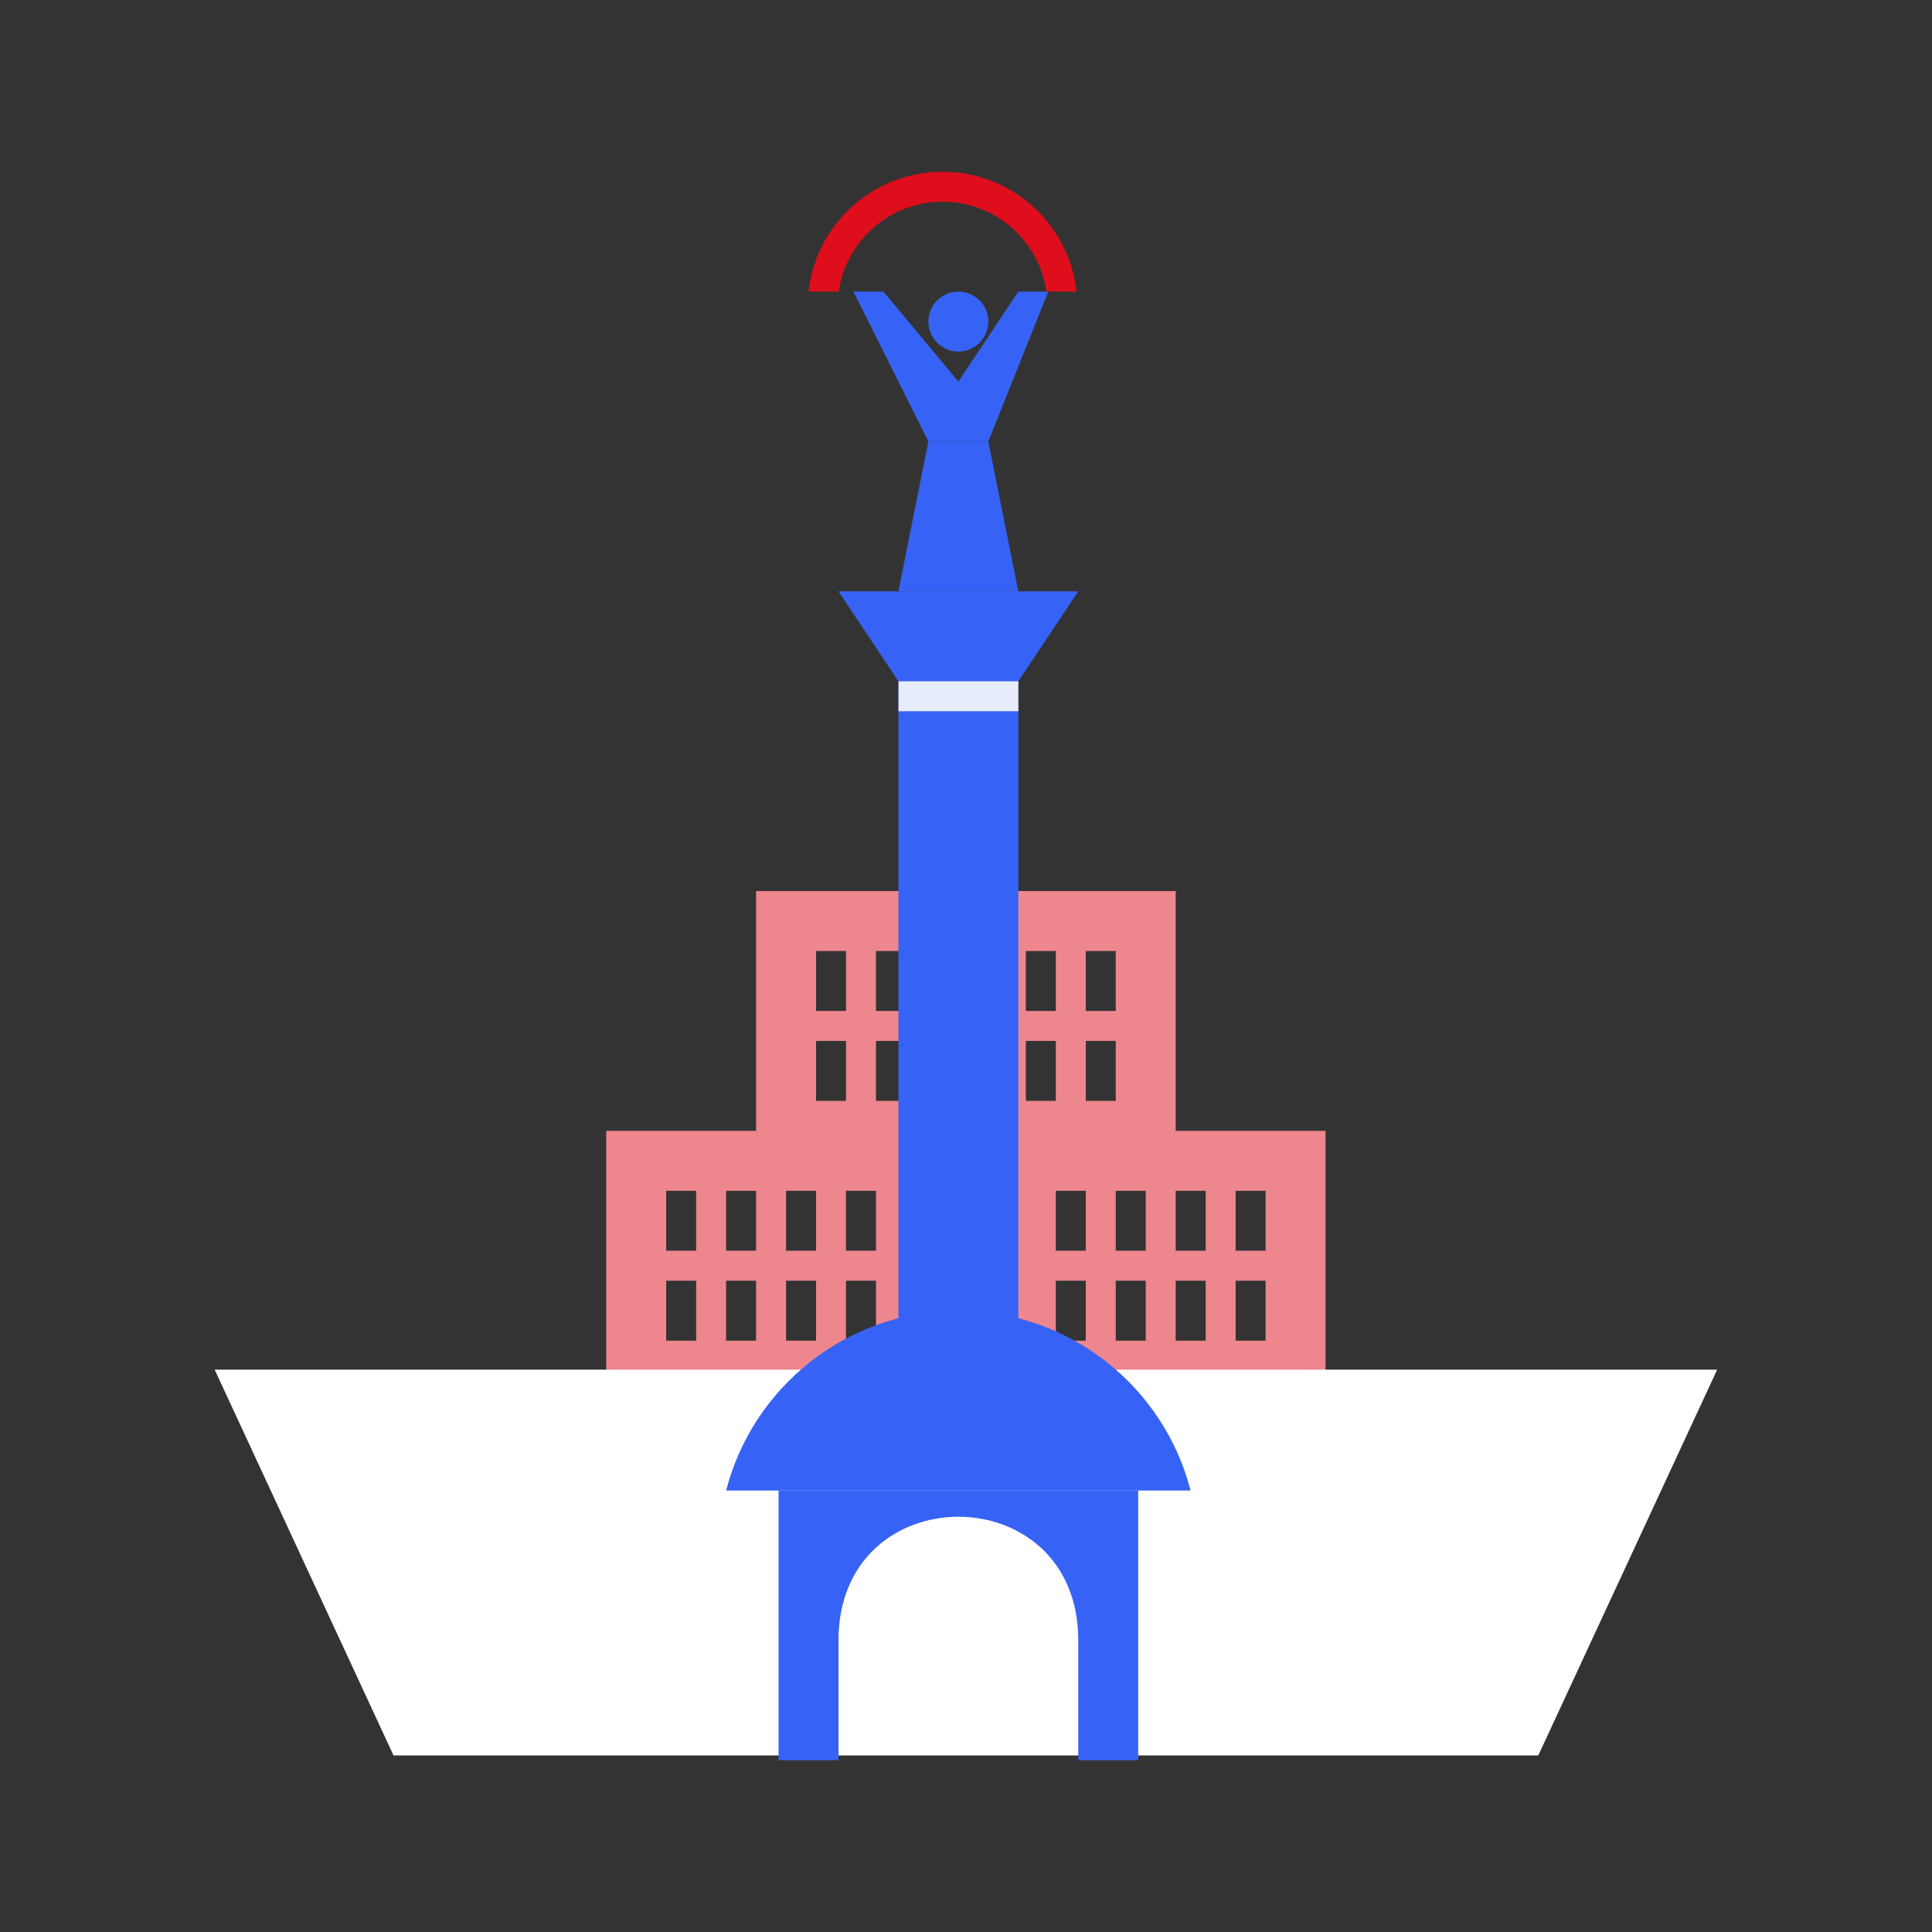 <?xml version="1.0" encoding="UTF-8" standalone="no"?>
<svg width="90" height="90" viewBox="0 0 90 90" xmlns="http://www.w3.org/2000/svg">
    <rect x="0" y="0" width="90" height="90" fill="#333333" stroke="none"/>
    <path fill-rule="evenodd" clip-rule="evenodd" d="M54.769 41.509H35.221V52.679H28.24V69.434H35.221H42.203H47.787H54.769H61.75V52.679H54.769V41.509ZM32.429 55.472H31.033V58.264H32.429V55.472ZM51.976 55.472H53.372V58.264H51.976V55.472ZM50.58 55.472H49.184V58.264H50.58V55.472ZM38.014 44.302H39.41V47.094H38.014V44.302ZM46.391 44.302H44.995H43.599V47.094H44.995H46.391V44.302ZM33.825 55.472H35.221V58.264H33.825V55.472ZM56.165 55.472H54.769V58.264H56.165V55.472ZM40.806 44.302H42.203V47.094H40.806V44.302ZM49.184 44.302H47.787V47.094H49.184V44.302ZM36.618 55.472H38.014V58.264H36.618V55.472ZM40.806 55.472H39.41V58.264H40.806V55.472ZM57.561 55.472H58.957V58.264H57.561V55.472ZM50.58 44.302H51.976V47.094H50.58V44.302ZM38.014 59.66H36.618V62.453H38.014V59.66ZM39.41 59.66H40.806V62.453H39.41V59.66ZM58.957 59.66H57.561V62.453H58.957V59.66ZM43.599 48.491H44.995V51.283H43.599V48.491ZM51.976 48.491H50.58V51.283H51.976V48.491ZM33.825 59.66H35.221V62.453H33.825V59.66ZM56.165 59.66H54.769V62.453H56.165V59.66ZM40.806 48.491H42.203V51.283H40.806V48.491ZM49.184 48.491H47.787V51.283H49.184V48.491ZM31.033 59.66H32.429V62.453H31.033V59.66ZM53.372 59.66H51.976V62.453H53.372V59.66ZM49.184 59.66H50.58V62.453H49.184V59.66ZM39.41 48.491H38.014V51.283H39.41V48.491Z" fill="#EE868D"/>
    <path d="M10 63.804H79.992L71.659 81.775H18.332L10 63.804Z" fill="white"/>
    <path fill-rule="evenodd" clip-rule="evenodd" d="M53.022 69.434H36.268V82H39.06H50.23H53.022V69.434ZM50.23 82V76.415C50.23 68.736 39.06 68.736 39.06 76.415V82H50.23Z" fill="#3663F5"/>
    <path d="M55.462 69.434H33.826C35.066 64.616 39.439 61.057 44.644 61.057C49.849 61.057 54.222 64.616 55.462 69.434Z" fill="#3663F5"/>
    <path d="M47.437 31.736H41.852V63.849H47.437V31.736Z" fill="#3663F5"/>
    <path d="M39.06 27.547H50.229L47.437 31.736H41.852L39.06 27.547Z" fill="#3663F5"/>
    <path d="M43.248 20.566H46.04L47.437 27.547H41.852L43.248 20.566Z" fill="#3663F5"/>
    <path d="M43.247 20.566H46.04L48.832 13.585H47.436L44.644 17.774L41.153 13.585H39.757L43.247 20.566Z" fill="#3663F5"/>
    <path d="M44.644 16.377C45.415 16.377 46.041 15.752 46.041 14.981C46.041 14.21 45.415 13.585 44.644 13.585C43.873 13.585 43.248 14.21 43.248 14.981C43.248 15.752 43.873 16.377 44.644 16.377Z" fill="#3663F5"/>
    <path fill-rule="evenodd" clip-rule="evenodd" d="M48.745 13.585C48.406 11.217 46.37 9.396 43.908 9.396C41.446 9.396 39.409 11.217 39.071 13.585H37.663C38.011 10.443 40.674 8 43.908 8C47.142 8 49.805 10.443 50.153 13.585H48.745Z" fill="#DE0E1C"/>
    <path d="M47.439 31.736H41.855V33.132H47.439V31.736Z" fill="#E7ECFA"/>
</svg>
